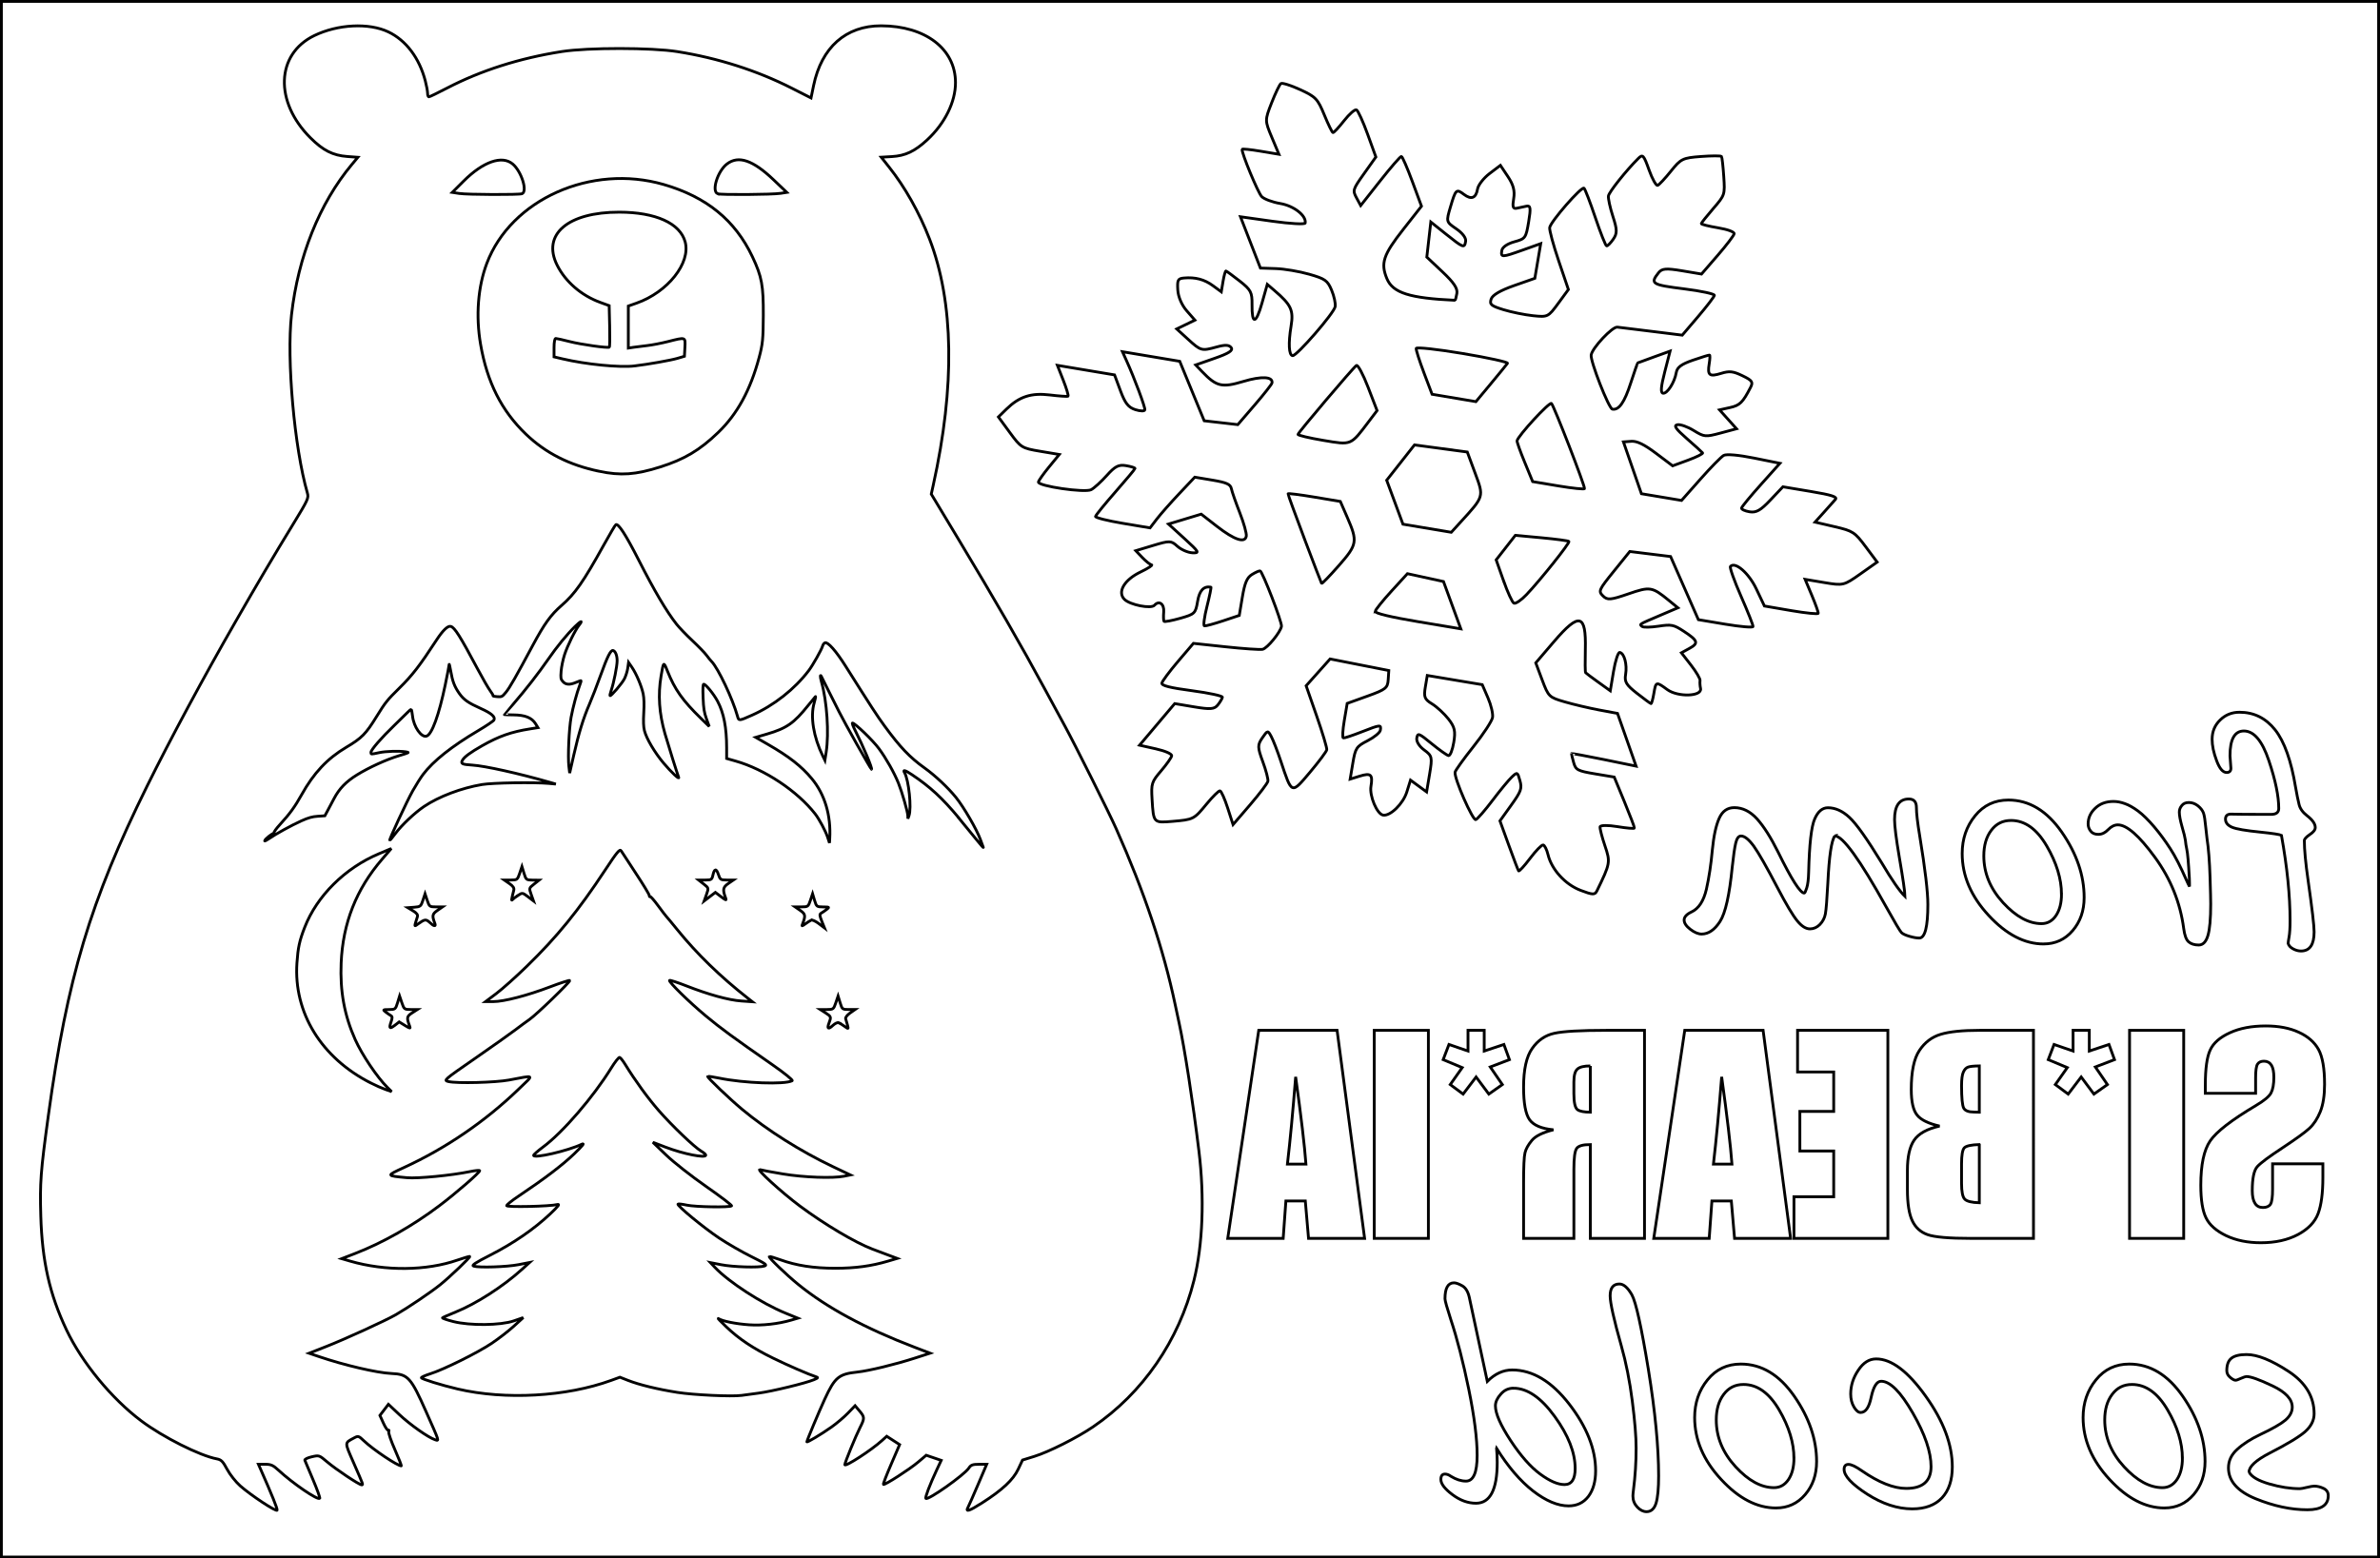 <?xml version="1.0" encoding="UTF-8" standalone="no"?>
<!-- Created with Inkscape (http://www.inkscape.org/) -->

<svg
   xmlns:dc="http://purl.org/dc/elements/1.1/"
   xmlns:cc="http://creativecommons.org/ns#"
   xmlns:rdf="http://www.w3.org/1999/02/22-rdf-syntax-ns#"
   xmlns:svg="http://www.w3.org/2000/svg"
   xmlns="http://www.w3.org/2000/svg"
   xmlns:sodipodi="http://sodipodi.sourceforge.net/DTD/sodipodi-0.dtd"
   xmlns:inkscape="http://www.inkscape.org/namespaces/inkscape"
   width="169.649mm"
   height="111.117mm"
   viewBox="0 0 169.649 111.117"
   version="1.1"
   id="svg902"
   inkscape:version="0.92.3 (2405546, 2018-03-11)"
   sodipodi:docname="bearAvsievich.svg">
  <defs
     id="defs896">
    <clipPath
       clipPathUnits="userSpaceOnUse"
       id="clipPath971">
      <rect
         style="opacity:0.724;fill:#ff0000;fill-opacity:1;fill-rule:nonzero;stroke:#ff0000;stroke-width:4.5;stroke-linejoin:round;stroke-miterlimit:4;stroke-dasharray:none;stroke-opacity:1"
         id="rect973"
         width="115.216"
         height="119.735"
         x="109.569"
         y="136.688" />
    </clipPath>
  </defs>
  <sodipodi:namedview
     id="base"
     pagecolor="#ffffff"
     bordercolor="#666666"
     borderopacity="1.0"
     inkscape:pageopacity="0.0"
     inkscape:pageshadow="2"
     inkscape:zoom="0.98994949"
     inkscape:cx="440.01989"
     inkscape:cy="203.3319"
     inkscape:document-units="mm"
     inkscape:current-layer="layer1"
     showgrid="false"
     fit-margin-top="0"
     fit-margin-left="0"
     fit-margin-right="0"
     fit-margin-bottom="0"
     inkscape:window-width="1920"
     inkscape:window-height="1137"
     inkscape:window-x="-8"
     inkscape:window-y="-8"
     inkscape:window-maximized="1" />
  <g
     inkscape:label="Layer 1"
     inkscape:groupmode="layer"
     id="layer1"
     transform="translate(-26.872,-77.165)">
    <g
       id="g2831">
      <g
         style="stroke-width:0.955"
         transform="matrix(1.048,0,0,1.048,-1.415,-3.758)"
         id="g1875">
        <path
           style="fill:none;stroke:#000000;stroke-width:0.191;stroke-miterlimit:4;stroke-dasharray:none;stroke-opacity:1"
           d="m 92.196,132.849 c -1.109,-1.334 -1.944,-2.104 -3.177,-2.928 -0.461,-0.308 -0.637,-0.357 -0.508,-0.142 0.291,0.486 0.492,2.427 0.305,2.937 l -0.073,0.198 -0.006,-0.205 c -0.008,-0.273 -0.386,-1.586 -0.635,-2.206 -0.283,-0.706 -0.837,-1.689 -1.332,-2.361 -0.402,-0.546 -1.632,-1.734 -1.795,-1.734 -0.042,0 0.042,0.23 0.186,0.512 0.529,1.034 1.178,2.577 1.11,2.638 -0.031,0.028 -1.886,-3.261 -2.204,-3.909 -0.107,-0.218 -0.399,-0.798 -0.648,-1.288 -0.249,-0.49 -0.484,-0.963 -0.523,-1.049 -0.125,-0.284 -0.144,-0.102 -0.031,0.297 0.375,1.315 0.521,3.494 0.321,4.778 l -0.087,0.558 -0.143,-0.293 c -0.636,-1.307 -0.859,-2.682 -0.586,-3.614 0.077,-0.264 0.116,-0.458 0.085,-0.429 -0.031,0.028 -0.249,0.293 -0.485,0.589 -0.978,1.223 -1.471,1.566 -2.815,1.96 l -0.762,0.223 0.836,0.481 c 1.436,0.827 2.271,1.48 2.979,2.33 0.881,1.058 1.312,2.501 1.22,4.078 l -0.017,0.297 -0.129,-0.396 c -0.134,-0.412 -0.572,-1.23 -0.845,-1.581 -1.213,-1.555 -3.434,-3.033 -5.401,-3.593 l -0.62,-0.177 -8.45e-4,-0.727 c -0.002,-1.389 -0.193,-2.369 -0.617,-3.17 -0.257,-0.484 -0.803,-1.156 -0.941,-1.156 -0.056,0 -0.069,0.277 -0.044,0.908 0.029,0.736 0.072,1.008 0.227,1.437 l 0.191,0.528 -0.569,-0.555 c -1.244,-1.214 -1.773,-1.962 -2.269,-3.205 -0.267,-0.67 -0.27,-0.668 -0.437,0.326 -0.217,1.292 -0.133,2.539 0.266,3.93 0.205,0.713 0.834,2.722 0.929,2.962 0.08,0.202 -0.505,-0.348 -1.026,-0.967 -0.606,-0.72 -1.169,-1.674 -1.302,-2.208 -0.066,-0.266 -0.08,-0.629 -0.045,-1.222 0.033,-0.559 0.02,-0.989 -0.038,-1.273 -0.109,-0.531 -0.467,-1.377 -0.769,-1.816 l -0.227,-0.33 -0.054,0.387 c -0.03,0.213 -0.132,0.54 -0.228,0.727 -0.166,0.324 -0.917,1.204 -0.98,1.148 -0.016,-0.015 0.02,-0.173 0.08,-0.351 0.181,-0.532 0.406,-1.66 0.405,-2.029 -0.001,-0.354 -0.116,-0.643 -0.273,-0.69 -0.162,-0.048 -0.386,0.394 -0.844,1.667 -0.248,0.69 -0.595,1.586 -0.77,1.99 -0.414,0.956 -0.72,1.949 -1.063,3.459 l -0.278,1.222 -0.055,-0.462 c -0.077,-0.639 0.011,-2.577 0.151,-3.335 0.126,-0.68 0.404,-1.711 0.586,-2.174 0.063,-0.16 0.104,-0.301 0.09,-0.313 -0.014,-0.012 -0.162,0.037 -0.329,0.109 -0.432,0.187 -0.708,0.172 -0.905,-0.05 -0.145,-0.164 -0.157,-0.234 -0.12,-0.71 0.023,-0.291 0.128,-0.796 0.234,-1.123 0.2,-0.616 0.721,-1.67 0.999,-2.02 0.272,-0.342 0.108,-0.282 -0.287,0.105 -0.549,0.538 -1.231,1.372 -1.819,2.222 -0.647,0.936 -1.57,2.122 -2.371,3.045 -0.339,0.391 -0.616,0.718 -0.616,0.727 4.8e-5,0.008 0.279,0.018 0.621,0.021 0.784,0.006 1.246,0.191 1.498,0.599 l 0.165,0.267 -0.534,0.085 c -1.279,0.202 -2.115,0.496 -3.263,1.147 -0.777,0.441 -1.203,0.752 -1.33,0.973 -0.145,0.25 -0.047,0.301 0.666,0.344 0.843,0.051 3.2,0.575 5.236,1.163 l 0.442,0.128 -0.479,-0.044 c -0.993,-0.091 -3.834,-0.044 -4.542,0.075 -1.402,0.236 -2.945,0.82 -3.943,1.494 -0.64,0.432 -1.528,1.272 -1.958,1.851 -0.191,0.257 -0.358,0.457 -0.373,0.444 -0.049,-0.044 1.161,-2.648 1.562,-3.362 0.222,-0.395 0.539,-0.897 0.705,-1.116 0.699,-0.922 1.942,-1.909 3.755,-2.981 0.548,-0.324 1.026,-0.647 1.063,-0.718 0.112,-0.213 -0.169,-0.46 -0.893,-0.784 -0.85,-0.381 -1.158,-0.595 -1.456,-1.015 -0.329,-0.464 -0.47,-0.83 -0.589,-1.528 -0.056,-0.327 -0.105,-0.528 -0.109,-0.448 -0.004,0.081 -0.124,0.705 -0.266,1.387 -0.428,2.049 -0.903,3.357 -1.266,3.481 -0.353,0.121 -0.881,-0.632 -0.958,-1.368 -0.025,-0.244 -0.069,-0.444 -0.096,-0.444 -0.027,0 -0.128,0.082 -0.224,0.182 -0.096,0.1 -0.503,0.499 -0.906,0.887 -0.89,0.858 -1.602,1.678 -1.602,1.846 0,0.146 -0.012,0.146 0.553,0.024 0.459,-0.099 1.346,-0.126 1.824,-0.056 0.265,0.039 0.249,0.049 -0.479,0.267 -0.84,0.252 -2.025,0.792 -2.841,1.295 -0.748,0.461 -1.21,0.938 -1.569,1.62 -0.166,0.316 -0.374,0.708 -0.462,0.871 l -0.16,0.297 -0.486,0.033 c -0.375,0.025 -0.627,0.096 -1.106,0.31 -0.662,0.295 -1.769,0.905 -2.225,1.224 -0.152,0.107 -0.277,0.168 -0.277,0.136 0,-0.104 0.561,-0.552 0.625,-0.499 0.034,0.028 0.039,0.014 0.01,-0.03 -0.031,-0.049 0.136,-0.287 0.418,-0.594 0.654,-0.713 1.003,-1.194 1.452,-1.999 0.832,-1.494 1.751,-2.473 3.037,-3.237 1.071,-0.636 1.335,-0.904 2.081,-2.113 0.585,-0.948 0.712,-1.106 1.538,-1.919 0.882,-0.869 1.383,-1.516 2.526,-3.268 0.432,-0.661 0.771,-0.986 0.971,-0.929 0.266,0.076 0.644,0.677 1.825,2.896 0.343,0.644 0.726,1.308 0.851,1.474 0.126,0.167 0.215,0.323 0.198,0.348 -0.017,0.025 0.114,0.053 0.291,0.064 0.308,0.018 0.334,0.005 0.583,-0.297 0.263,-0.319 0.691,-1.066 1.828,-3.192 0.781,-1.459 1.227,-2.08 1.952,-2.711 0.927,-0.807 1.485,-1.605 2.868,-4.099 0.416,-0.75 0.789,-1.382 0.828,-1.404 0.175,-0.097 0.677,0.68 1.556,2.404 1.076,2.112 1.885,3.484 2.571,4.359 0.185,0.236 0.67,0.742 1.079,1.125 0.409,0.383 0.841,0.828 0.96,0.991 0.12,0.162 0.279,0.358 0.355,0.436 0.444,0.455 1.434,2.549 1.754,3.71 0.092,0.335 0.092,0.335 0.982,-0.06 1.494,-0.662 2.91,-1.776 3.87,-3.044 0.28,-0.37 0.868,-1.414 0.939,-1.667 0.028,-0.099 0.102,-0.198 0.165,-0.219 0.196,-0.067 0.751,0.561 1.39,1.574 1.799,2.852 2.153,3.396 2.661,4.09 1.061,1.449 1.714,2.134 2.72,2.853 0.728,0.521 1.599,1.339 2.143,2.015 0.524,0.651 1.397,2.153 1.649,2.838 0.091,0.248 0.183,0.495 0.203,0.55 0.021,0.054 -0.177,-0.168 -0.438,-0.495 -0.261,-0.327 -0.821,-1.011 -1.244,-1.519 z"
           id="path2478"
           inkscape:connector-curvature="0" />
        <path
           style="fill:none;stroke:#000000;stroke-width:0.191;stroke-miterlimit:4;stroke-dasharray:none;stroke-opacity:1"
           d="m 93.794,179.462 c 1.369,-0.872 2.114,-1.568 2.454,-2.291 l 0.292,-0.62 0.809,-0.251 c 0.989,-0.307 2.897,-1.267 3.985,-2.006 3.383,-2.297 5.845,-5.871 6.868,-9.972 0.599,-2.402 0.723,-5.638 0.336,-8.797 -0.409,-3.344 -0.972,-6.981 -1.348,-8.714 -0.09,-0.414 -0.209,-0.97 -0.265,-1.235 -0.804,-3.81 -2.096,-7.666 -4.014,-11.978 -0.478,-1.076 -2.796,-5.713 -3.489,-6.983 -0.323,-0.591 -0.926,-1.703 -1.34,-2.471 -1.618,-2.998 -3.388,-6.07 -5.972,-10.362 l -1.776,-2.95 0.132,-0.596 c 1.493,-6.729 1.407,-12.467 -0.253,-16.765 -0.694,-1.797 -1.667,-3.525 -2.76,-4.901 l -0.523,-0.659 0.725,-0.042 c 0.915,-0.053 1.56,-0.358 2.398,-1.134 1.202,-1.112 1.928,-2.58 1.928,-3.897 0,-2.295 -2.047,-3.86 -5.06,-3.866 -2.395,-0.005 -4.052,1.463 -4.592,4.069 l -0.174,0.839 -1.326,-0.673 c -2.348,-1.191 -5.009,-2.041 -7.769,-2.479 -1.746,-0.278 -6.088,-0.28 -7.848,-0.005 -2.887,0.452 -5.517,1.29 -7.839,2.499 -0.616,0.321 -1.16,0.583 -1.209,0.583 -0.049,0 -0.089,-0.111 -0.089,-0.246 0,-0.135 -0.07,-0.516 -0.157,-0.846 C 55.512,81.159 54.607,79.959 53.407,79.387 c -1.325,-0.632 -3.443,-0.525 -5.047,0.255 -2.599,1.264 -2.716,4.495 -0.252,6.954 0.858,0.857 1.529,1.196 2.504,1.268 l 0.72,0.053 -0.414,0.496 c -2.198,2.637 -3.647,6.25 -4.099,10.218 -0.343,3.015 0.195,9.07 1.079,12.125 0.099,0.343 0.048,0.455 -0.953,2.095 -1.377,2.255 -2.397,3.983 -3.911,6.621 -2.203,3.838 -4.458,8.031 -6.038,11.226 -3.861,7.811 -5.432,13.05 -6.714,22.398 -0.528,3.848 -0.582,4.574 -0.516,6.854 0.09,3.071 0.597,5.318 1.75,7.749 1.055,2.225 3.068,4.674 5.085,6.187 1.482,1.111 3.983,2.369 5.143,2.586 0.297,0.056 0.408,0.169 0.696,0.708 0.189,0.354 0.586,0.858 0.887,1.124 0.729,0.645 2.468,1.792 2.513,1.657 0.03,-0.09 -0.362,-1.064 -1.118,-2.774 l -0.154,-0.349 h 0.464 c 0.385,0 0.537,0.067 0.888,0.392 0.993,0.917 2.677,2.066 2.819,1.924 0.031,-0.031 -0.174,-0.601 -0.457,-1.267 -0.283,-0.665 -0.534,-1.262 -0.558,-1.325 -0.025,-0.064 0.184,-0.167 0.465,-0.232 0.508,-0.116 0.511,-0.115 1.052,0.344 0.602,0.511 2.178,1.561 2.342,1.561 0.122,0 0.155,0.09 -0.56,-1.546 -0.6,-1.372 -0.602,-1.292 0.037,-1.637 0.3,-0.162 0.319,-0.156 0.699,0.204 0.62,0.588 2.264,1.689 2.522,1.689 0.033,0 -0.158,-0.49 -0.424,-1.089 -0.266,-0.599 -0.457,-1.158 -0.425,-1.241 0.032,-0.083 0.018,-0.127 -0.031,-0.097 -0.049,0.03 -0.197,-0.184 -0.329,-0.475 l -0.24,-0.53 0.289,-0.379 0.289,-0.379 0.733,0.691 c 0.738,0.696 1.991,1.579 2.439,1.72 0.29,0.091 0.322,0.191 -0.604,-1.897 -1.041,-2.348 -1.234,-2.56 -2.362,-2.609 -0.978,-0.042 -3.215,-0.564 -4.932,-1.15 l -0.669,-0.228 1.152,-0.452 c 1.305,-0.512 4.026,-1.757 4.754,-2.174 0.805,-0.462 2.377,-1.524 3.008,-2.032 0.664,-0.535 2.065,-1.874 2.013,-1.925 -0.018,-0.018 -0.393,0.092 -0.834,0.245 -2.112,0.735 -4.917,0.763 -7.295,0.073 l -0.581,-0.169 0.906,-0.35 c 1.884,-0.728 3.929,-1.887 5.739,-3.255 1.146,-0.866 2.741,-2.25 2.741,-2.379 0,-0.043 -0.302,-0.015 -0.672,0.062 -1.23,0.256 -3.555,0.481 -4.273,0.414 -1.436,-0.135 -1.434,-0.127 -0.2,-0.695 2.851,-1.312 5.518,-3.134 7.78,-5.316 1.09,-1.051 1.171,-0.972 -0.646,-0.634 -0.928,0.173 -3.542,0.239 -4.112,0.104 -0.345,-0.082 -0.324,-0.101 1.774,-1.553 1.168,-0.809 2.408,-1.687 2.756,-1.952 0.348,-0.265 0.783,-0.585 0.968,-0.712 0.475,-0.325 2.818,-2.589 2.75,-2.658 -0.031,-0.031 -0.635,0.164 -1.343,0.434 -1.534,0.585 -3.129,1 -3.856,1.001 l -0.527,0.001 0.742,-0.558 c 0.408,-0.307 1.34,-1.141 2.071,-1.853 2.063,-2.01 3.496,-3.772 5.322,-6.542 0.809,-1.228 0.999,-1.455 1.088,-1.306 0.06,0.1 0.512,0.793 1.006,1.54 0.494,0.748 0.901,1.42 0.905,1.494 0.004,0.074 0.03,0.111 0.059,0.082 0.029,-0.029 0.273,0.249 0.544,0.618 0.271,0.368 0.519,0.694 0.552,0.723 0.033,0.029 0.372,0.438 0.753,0.908 1.344,1.657 2.924,3.193 4.79,4.656 l 0.315,0.247 -0.753,-0.052 c -0.866,-0.06 -2.222,-0.434 -3.757,-1.036 -0.588,-0.231 -1.094,-0.395 -1.123,-0.366 -0.085,0.085 1.348,1.489 2.469,2.419 1.037,0.86 1.845,1.453 4.531,3.322 0.832,0.579 1.411,1.049 1.34,1.087 -0.507,0.268 -3.283,0.168 -4.957,-0.178 -0.41,-0.085 -0.763,-0.136 -0.785,-0.114 -0.054,0.054 1.477,1.518 2.336,2.234 1.709,1.425 3.971,2.853 6.182,3.905 l 1.183,0.562 -0.43,0.086 c -0.764,0.154 -2.75,0.08 -4.149,-0.153 -0.745,-0.124 -1.446,-0.255 -1.559,-0.291 -0.351,-0.111 1.455,1.541 2.698,2.468 1.669,1.244 3.774,2.495 4.945,2.937 0.177,0.067 0.628,0.236 1.001,0.377 l 0.679,0.255 -0.625,0.185 c -1.144,0.338 -2.224,0.484 -3.582,0.484 -1.475,-2.2e-4 -2.654,-0.182 -3.744,-0.578 -0.39,-0.142 -0.727,-0.24 -0.749,-0.218 -0.062,0.062 1.156,1.234 1.974,1.899 1.944,1.581 4.533,2.979 7.918,4.275 l 1.046,0.4 -1.046,0.338 c -1.315,0.425 -3.123,0.863 -3.895,0.945 -1.272,0.134 -1.537,0.354 -2.225,1.845 -0.388,0.841 -1.215,2.815 -1.215,2.9 0,0.074 0.967,-0.504 1.666,-0.996 0.355,-0.25 0.863,-0.68 1.129,-0.956 l 0.484,-0.502 0.296,0.35 c 0.361,0.427 0.363,0.501 0.037,1.144 -0.294,0.58 -1.031,2.379 -1.031,2.516 0,0.187 1.81,-0.986 2.526,-1.638 l 0.323,-0.293 0.439,0.284 0.439,0.284 -0.574,1.332 c -0.316,0.732 -0.554,1.351 -0.53,1.375 0.073,0.073 1.772,-1.019 2.362,-1.517 l 0.551,-0.466 0.51,0.174 0.51,0.174 -0.302,0.644 c -0.473,1.011 -0.806,1.882 -0.743,1.945 0.147,0.147 2.619,-1.598 2.925,-2.066 0.139,-0.212 0.258,-0.256 0.691,-0.256 h 0.523 l -0.585,1.37 c -0.322,0.753 -0.629,1.452 -0.684,1.553 -0.191,0.351 0.063,0.272 0.956,-0.298 z"
           id="path2414"
           inkscape:connector-curvature="0" />
        <path
           style="fill:none;stroke:#000000;stroke-width:0.191;stroke-miterlimit:4;stroke-dasharray:none;stroke-opacity:1"
           d="m 52.219,150.902 c -3.366,-1.704 -5.263,-4.786 -5.031,-8.172 0.072,-1.047 0.171,-1.505 0.526,-2.417 0.833,-2.142 2.743,-4.039 5.042,-5.008 l 0.85,-0.358 -0.627,0.728 c -1.759,2.042 -2.667,4.344 -2.784,7.056 -0.083,1.917 0.22,3.57 0.954,5.21 0.462,1.032 1.486,2.556 2.183,3.25 l 0.297,0.296 -0.426,-0.15 c -0.234,-0.083 -0.678,-0.278 -0.986,-0.434 z"
           id="path2412"
           inkscape:connector-curvature="0" />
        <path
           style="fill:none;stroke:#000000;stroke-width:0.191;stroke-miterlimit:4;stroke-dasharray:none;stroke-opacity:1"
           d="m 84.047,146.797 c -0.077,-0.036 -0.258,0.045 -0.403,0.181 -0.316,0.297 -0.417,0.237 -0.267,-0.158 0.158,-0.416 0.148,-0.446 -0.239,-0.694 l -0.349,-0.224 0.448,-0.002 c 0.43,-0.002 0.454,-0.02 0.603,-0.458 l 0.155,-0.457 0.14,0.457 c 0.134,0.44 0.156,0.457 0.578,0.457 h 0.438 l -0.347,0.242 c -0.194,0.135 -0.323,0.305 -0.294,0.386 0.029,0.079 0.085,0.272 0.124,0.428 0.071,0.282 0.07,0.283 -0.189,0.096 -0.143,-0.103 -0.323,-0.217 -0.4,-0.253 z"
           id="path2410"
           inkscape:connector-curvature="0" />
        <path
           style="fill:none;stroke:#000000;stroke-width:0.191;stroke-miterlimit:4;stroke-dasharray:none;stroke-opacity:1"
           d="m 53.854,146.966 c -0.355,0.279 -0.42,0.224 -0.264,-0.224 0.095,-0.272 0.092,-0.367 -0.014,-0.428 -0.075,-0.043 -0.233,-0.153 -0.351,-0.244 -0.204,-0.157 -0.193,-0.165 0.225,-0.168 0.423,-0.003 0.445,-0.021 0.58,-0.46 l 0.14,-0.457 0.155,0.457 c 0.149,0.439 0.173,0.457 0.603,0.458 l 0.448,0.002 -0.357,0.229 c -0.363,0.232 -0.381,0.334 -0.161,0.907 0.064,0.167 0.023,0.16 -0.321,-0.052 l -0.395,-0.244 -0.286,0.225 z"
           id="path2408"
           inkscape:connector-curvature="0" />
        <path
           style="fill:none;stroke:#000000;stroke-width:0.191;stroke-miterlimit:4;stroke-dasharray:none;stroke-opacity:1"
           d="m 82.166,139.818 c -0.071,0.034 -0.248,0.147 -0.393,0.251 -0.253,0.182 -0.261,0.182 -0.188,-0.008 0.209,-0.547 0.189,-0.659 -0.164,-0.903 l -0.35,-0.242 h 0.446 c 0.428,0 0.453,-0.018 0.595,-0.445 l 0.149,-0.445 0.134,0.445 c 0.129,0.43 0.15,0.445 0.586,0.449 0.429,0.003 0.441,0.012 0.238,0.168 -0.118,0.091 -0.283,0.204 -0.366,0.252 -0.128,0.074 -0.123,0.157 0.033,0.547 l 0.184,0.46 -0.388,-0.295 C 82.469,139.89 82.237,139.785 82.166,139.819 Z"
           id="path2406"
           inkscape:connector-curvature="0" />
        <path
           style="fill:none;stroke:#000000;stroke-width:0.191;stroke-miterlimit:4;stroke-dasharray:none;stroke-opacity:1"
           d="m 56.221,139.977 c -0.252,-0.237 -0.344,-0.226 -0.784,0.092 -0.287,0.207 -0.283,0.241 -0.056,-0.481 0.042,-0.133 -0.045,-0.252 -0.296,-0.403 l -0.355,-0.214 0.441,-0.032 c 0.412,-0.03 0.451,-0.062 0.586,-0.471 l 0.145,-0.439 0.148,0.444 c 0.142,0.426 0.167,0.444 0.595,0.444 h 0.446 l -0.35,0.242 c -0.349,0.241 -0.372,0.36 -0.174,0.876 0.092,0.238 -0.06,0.213 -0.348,-0.057 z"
           id="path2404"
           inkscape:connector-curvature="0" />
        <path
           style="fill:none;stroke:#000000;stroke-width:0.191;stroke-miterlimit:4;stroke-dasharray:none;stroke-opacity:1"
           d="m 75.269,138.221 -0.381,0.29 0.155,-0.439 c 0.155,-0.439 0.155,-0.439 -0.188,-0.71 l -0.344,-0.271 0.448,-0.001 c 0.41,-8.5e-4 0.454,-0.029 0.519,-0.322 0.102,-0.466 0.234,-0.486 0.376,-0.056 0.116,0.351 0.156,0.377 0.572,0.377 h 0.447 l -0.352,0.242 c -0.359,0.247 -0.39,0.421 -0.171,0.987 0.067,0.174 0.016,0.159 -0.31,-0.09 l -0.391,-0.298 z"
           id="path2402"
           inkscape:connector-curvature="0" />
        <path
           style="fill:none;stroke:#000000;stroke-width:0.191;stroke-miterlimit:4;stroke-dasharray:none;stroke-opacity:1"
           d="m 62.231,138.131 c -0.164,0.104 -0.338,0.239 -0.388,0.299 -0.082,0.101 -0.064,-0.025 0.092,-0.642 0.04,-0.155 -0.042,-0.282 -0.295,-0.457 l -0.35,-0.242 h 0.446 c 0.429,0 0.452,-0.018 0.602,-0.457 l 0.155,-0.457 0.14,0.457 c 0.134,0.439 0.157,0.457 0.58,0.462 l 0.44,0.005 -0.342,0.271 c -0.341,0.27 -0.341,0.273 -0.189,0.706 l 0.153,0.434 -0.374,-0.285 c -0.366,-0.279 -0.38,-0.281 -0.672,-0.096 z"
           id="path2400"
           inkscape:connector-curvature="0" />
        <path
           style="fill:none;stroke:#000000;stroke-width:0.191;stroke-miterlimit:4;stroke-dasharray:none;stroke-opacity:1"
           d="m 67.738,109.278 c -2.02,-0.418 -3.633,-1.236 -4.976,-2.524 -1.661,-1.594 -2.641,-3.539 -3.085,-6.122 -0.33,-1.923 -0.178,-3.894 0.423,-5.49 1.643,-4.361 7.107,-6.8 12.037,-5.372 2.91,0.843 4.857,2.43 6.034,4.92 0.638,1.35 0.748,1.947 0.738,3.995 -0.008,1.603 -0.043,1.952 -0.285,2.855 -0.595,2.221 -1.484,3.848 -2.787,5.102 -1.253,1.205 -2.299,1.827 -3.949,2.347 -1.678,0.529 -2.664,0.598 -4.151,0.29 z"
           id="path2372"
           inkscape:connector-curvature="0" />
        <path
           style="fill:none;stroke:#000000;stroke-width:0.191;stroke-miterlimit:4;stroke-dasharray:none;stroke-opacity:1"
           d="m 70.157,102.112 c 0.889,-0.104 2.456,-0.381 2.903,-0.513 l 0.484,-0.143 0.032,-0.606 c 0.038,-0.713 0.064,-0.703 -1.143,-0.397 -0.453,0.115 -1.09,0.238 -1.415,0.274 -0.325,0.036 -0.749,0.089 -0.941,0.118 l -0.349,0.053 v -1.43 -1.43 l 0.564,-0.199 c 2.115,-0.746 3.688,-2.729 3.302,-4.162 -0.342,-1.27 -2.003,-2.021 -4.478,-2.026 -3.496,-0.006 -5.281,1.515 -4.23,3.607 0.566,1.128 1.651,2.066 2.927,2.531 l 0.612,0.223 0.033,1.395 c 0.018,0.767 0.008,1.41 -0.023,1.429 -0.119,0.073 -1.91,-0.179 -2.697,-0.38 -0.457,-0.117 -0.883,-0.212 -0.947,-0.212 -0.07,0 -0.116,0.248 -0.116,0.626 v 0.626 l 0.564,0.133 c 1.613,0.38 3.891,0.604 4.918,0.484 z"
           id="path2370"
           inkscape:connector-curvature="0" />
        <path
           style="fill:none;stroke:#000000;stroke-width:0.191;stroke-miterlimit:4;stroke-dasharray:none;stroke-opacity:1"
           d="m 75.81,90.402 c -0.44,-0.169 -0.014,-1.541 0.631,-2.033 0.779,-0.593 1.762,-0.258 3.163,1.077 l 0.901,0.859 -0.417,0.065 c -0.56,0.088 -4.064,0.113 -4.278,0.031 z"
           id="path2368"
           inkscape:connector-curvature="0" />
        <path
           style="fill:none;stroke:#000000;stroke-width:0.191;stroke-miterlimit:4;stroke-dasharray:none;stroke-opacity:1"
           d="m 58.23,90.379 -0.477,-0.073 0.773,-0.77 c 1.327,-1.323 2.613,-1.77 3.337,-1.161 0.598,0.503 1.025,1.864 0.635,2.021 -0.2,0.081 -3.716,0.067 -4.267,-0.017 z"
           id="path2366"
           inkscape:connector-curvature="0" />
        <path
           style="fill:none;stroke:#000000;stroke-width:0.191;stroke-miterlimit:4;stroke-dasharray:none;stroke-opacity:1"
           d="m 77.414,172.155 c 0.177,-0.025 0.71,-0.097 1.183,-0.159 0.905,-0.119 3.2,-0.676 3.758,-0.912 0.293,-0.124 0.305,-0.146 0.113,-0.208 -0.479,-0.154 -1.89,-0.767 -2.891,-1.257 -1.373,-0.671 -2.327,-1.31 -3.189,-2.134 -0.381,-0.364 -0.62,-0.615 -0.531,-0.558 0.273,0.176 1.182,0.36 2.09,0.423 0.873,0.061 1.974,-0.061 2.841,-0.314 l 0.469,-0.137 -0.846,-0.346 c -1.616,-0.661 -3.852,-2.112 -4.801,-3.117 l -0.3,-0.318 0.731,0.143 c 0.807,0.159 2.561,0.212 2.946,0.089 0.21,-0.067 0.076,-0.163 -0.9,-0.645 -0.631,-0.312 -1.62,-0.883 -2.199,-1.27 -1.053,-0.704 -2.872,-2.206 -2.781,-2.297 0.027,-0.027 0.296,0.004 0.599,0.07 0.586,0.126 2.93,0.164 3.045,0.05 0.037,-0.037 -0.739,-0.63 -1.725,-1.316 -0.986,-0.686 -2.206,-1.644 -2.711,-2.129 l -0.918,-0.881 0.853,0.327 c 1.226,0.47 2.748,0.772 2.748,0.545 0,-0.046 -0.142,-0.168 -0.316,-0.271 -0.462,-0.273 -1.966,-1.711 -2.881,-2.755 -0.731,-0.834 -1.609,-2.042 -2.288,-3.147 -0.149,-0.243 -0.318,-0.456 -0.376,-0.475 -0.058,-0.019 -0.316,0.308 -0.574,0.726 -1.216,1.969 -3.285,4.37 -4.622,5.362 -0.358,0.266 -0.653,0.525 -0.656,0.576 -0.011,0.235 2.332,-0.305 3.275,-0.755 0.225,-0.107 0.07,0.09 -0.513,0.651 -0.788,0.759 -2.039,1.71 -3.814,2.898 -0.429,0.287 -0.779,0.57 -0.779,0.63 0,0.116 2.957,0.05 3.44,-0.077 0.201,-0.053 0.08,0.107 -0.483,0.639 -1.092,1.03 -2.498,1.998 -4.052,2.79 -1.04,0.53 -1.313,0.711 -1.151,0.762 0.367,0.117 2.265,0.054 3.052,-0.101 l 0.753,-0.148 -0.516,0.467 c -1.285,1.163 -3.11,2.337 -4.515,2.905 -0.461,0.186 -0.863,0.363 -0.892,0.392 -0.029,0.029 0.299,0.144 0.731,0.254 1.128,0.289 3.225,0.266 4.117,-0.044 l 0.645,-0.224 -0.645,0.588 c -0.355,0.323 -1.032,0.847 -1.505,1.164 -0.958,0.642 -3.236,1.772 -4.172,2.069 -0.335,0.106 -0.609,0.228 -0.61,0.27 -0.002,0.084 1.364,0.508 2.471,0.767 3.24,0.757 7.387,0.525 10.436,-0.584 l 0.599,-0.218 0.551,0.217 c 0.759,0.299 2.014,0.604 3.357,0.816 1.101,0.174 3.708,0.296 4.354,0.205 z"
           id="path1963"
           inkscape:connector-curvature="0" />
        <path
           style="font-style:normal;font-variant:normal;font-weight:normal;font-stretch:normal;font-size:medium;line-height:1;font-family:Impact;-inkscape-font-specification:Impact;letter-spacing:0px;word-spacing:0px;fill:none;fill-opacity:1;stroke:#000000;stroke-width:0.191;stroke-miterlimit:4;stroke-dasharray:none;stroke-opacity:1"
           d="m 182.623,141.403 q 0.061,0.219 0.332,0.367 0.271,0.149 0.542,0.149 0.892,0 0.892,-1.303 0,-0.621 -0.411,-3.514 -0.254,-1.775 -0.254,-2.693 0,-0.157 0.367,-0.411 0.376,-0.245 0.376,-0.481 0,-0.376 -0.569,-0.813 -0.437,-0.341 -0.534,-0.761 -0.105,-0.42 -0.236,-1.163 -0.446,-2.71 -1.391,-3.908 -0.954,-1.198 -2.423,-1.198 -0.779,0 -1.321,0.533 -0.542,0.525 -0.542,1.311 0,0.638 0.306,1.451 0.297,0.804 0.682,0.804 0.289,0 0.289,-0.288 l -0.061,-0.848 q 0,-1.687 0.945,-1.687 1.024,0 1.697,2.011 0.674,2.002 0.674,3.261 0,0.402 -0.525,0.402 -2.283,0 -2.686,-0.018 -0.411,-0.018 -0.411,0.341 0,0.358 0.446,0.551 0.437,0.184 1.925,0.332 1.269,0.131 1.435,0.219 0.586,3.252 0.586,5.796 0,0.761 -0.07,1.128 -0.061,0.341 -0.061,0.428 z"
           id="path975"
           inkscape:connector-curvature="0" />
        <path
           style="font-style:normal;font-variant:normal;font-weight:normal;font-stretch:normal;font-size:medium;line-height:1;font-family:'Segoe Print';-inkscape-font-specification:'Segoe Print';letter-spacing:0px;word-spacing:0px;fill:none;fill-opacity:1;stroke:#000000;stroke-width:0.191;stroke-miterlimit:4;stroke-dasharray:none;stroke-opacity:1"
           d="m 175.913,137.53 q -0.087,-0.157 -0.21,-0.437 -0.595,-1.364 -1.094,-2.133 -0.499,-0.778 -1.094,-1.486 -0.604,-0.708 -1.094,-1.075 -0.499,-0.367 -0.901,-0.507 -0.402,-0.149 -0.779,-0.149 -0.761,0 -1.242,0.463 -0.481,0.455 -0.481,1.067 0,0.271 0.175,0.49 0.166,0.219 0.516,0.219 0.367,0 0.674,-0.323 0.315,-0.323 0.656,-0.323 0.91,0 2.52,2.203 1.61,2.203 1.96,4.852 0.087,0.682 0.332,0.9 0.245,0.219 0.691,0.219 0.429,0 0.621,-0.638 0.192,-0.638 0.192,-2.151 0,-0.411 -0.044,-1.81 -0.052,-1.652 -0.21,-2.666 -0.026,-0.166 -0.087,-0.778 -0.061,-0.673 -0.149,-0.935 -0.096,-0.262 -0.376,-0.49 -0.289,-0.227 -0.621,-0.227 -0.324,0 -0.481,0.21 -0.166,0.201 -0.166,0.437 0,0.341 0.175,0.962 0.201,0.691 0.236,0.953 0.026,0.297 0.096,0.621 0.087,0.376 0.175,1.976 l 0.009,0.323 z"
           id="path977"
           inkscape:connector-curvature="0" />
        <path
           style="font-style:normal;font-variant:normal;font-weight:normal;font-stretch:normal;font-size:medium;line-height:1;font-family:'Segoe Print';-inkscape-font-specification:'Segoe Print';letter-spacing:0px;word-spacing:0px;fill:none;fill-opacity:1;stroke:#000000;stroke-width:0.191;stroke-miterlimit:4;stroke-dasharray:none;stroke-opacity:1"
           d="m 165.991,141.438 q 1.199,0 1.977,-0.909 0.779,-0.909 0.779,-2.247 0,-2.256 -1.514,-4.441 -1.522,-2.194 -3.64,-2.194 -1.4,0 -2.266,1.075 -0.875,1.075 -0.875,2.562 0,2.273 1.802,4.214 1.794,1.941 3.736,1.941 z"
           id="path1204"
           inkscape:connector-curvature="0" />
        <path
           style="font-style:normal;font-variant:normal;font-weight:normal;font-stretch:normal;font-size:medium;line-height:1;font-family:'Segoe Print';-inkscape-font-specification:'Segoe Print';letter-spacing:0px;word-spacing:0px;fill:none;fill-opacity:1;stroke:#000000;stroke-width:0.191;stroke-miterlimit:4;stroke-dasharray:none;stroke-opacity:1"
           d="m 167.207,138.054 q 0,0.883 -0.367,1.442 -0.376,0.56 -0.989,0.56 -1.304,0 -2.616,-1.425 -1.312,-1.434 -1.312,-3.182 0,-1.075 0.507,-1.74 0.499,-0.673 1.347,-0.673 1.409,0 2.423,1.731 1.006,1.722 1.006,3.287 z"
           id="path979"
           inkscape:connector-curvature="0" />
        <path
           style="font-style:normal;font-variant:normal;font-weight:normal;font-stretch:normal;font-size:medium;line-height:1;font-family:'Segoe Print';-inkscape-font-specification:'Segoe Print';letter-spacing:0px;word-spacing:0px;fill:none;fill-opacity:1;stroke:#000000;stroke-width:0.191;stroke-miterlimit:4;stroke-dasharray:none;stroke-opacity:1"
           d="m 151.792,134.085 q 0.814,0.018 3.482,4.817 0.901,1.617 1.05,1.766 0.149,0.14 0.551,0.254 0.394,0.114 0.656,0.114 0.586,0 0.586,-2.282 0,-1.285 -0.551,-4.651 -0.227,-1.364 -0.227,-1.95 0,-0.577 -0.516,-0.577 -0.971,0 -0.971,1.399 0,0.656 0.324,2.57 0.376,2.186 0.385,2.658 -0.542,-0.525 -1.592,-2.299 -1.487,-2.43 -2.187,-3.077 -0.709,-0.656 -1.461,-0.656 -0.569,0 -0.901,0.761 -0.341,0.761 -0.411,3.628 -0.018,0.717 -0.131,1.067 -0.114,0.35 -0.166,0.35 -0.411,0 -1.785,-2.798 -0.735,-1.477 -1.426,-2.247 -0.7,-0.769 -1.549,-0.769 -0.709,0 -1.032,0.734 -0.324,0.726 -0.464,2.159 -0.131,1.451 -0.402,2.658 -0.28,1.206 -1.015,1.547 -0.499,0.236 -0.499,0.551 0,0.306 0.42,0.629 0.42,0.323 0.77,0.323 0.7,0 1.251,-0.857 0.551,-0.857 0.831,-3.707 0.122,-1.145 0.236,-1.626 0.114,-0.481 0.359,-0.481 0.367,0 0.875,0.699 0.499,0.699 1.619,2.841 0.875,1.67 1.33,2.229 0.446,0.551 0.866,0.551 0.376,0 0.674,-0.297 0.297,-0.306 0.376,-0.726 0.079,-0.428 0.166,-2.089 0.131,-2.763 0.481,-3.217 z"
           id="path981"
           inkscape:connector-curvature="0" />
        <path
           style="font-style:normal;font-variant:normal;font-weight:normal;font-stretch:normal;font-size:medium;line-height:1;font-family:Impact;-inkscape-font-specification:Impact;letter-spacing:0px;word-spacing:0px;fill:none;fill-opacity:1;stroke:#000000;stroke-width:0.191;stroke-miterlimit:4;stroke-dasharray:none;stroke-opacity:1"
           d="m 176.989,151.599 h 3.421 v -1.049 q 0,-0.734 0.131,-0.935 0.131,-0.201 0.437,-0.201 0.332,0 0.507,0.271 0.166,0.271 0.166,0.822 0,0.708 -0.192,1.067 -0.184,0.358 -1.041,0.865 -2.458,1.46 -3.097,2.395 -0.639,0.935 -0.639,3.016 0,1.512 0.359,2.229 0.35,0.717 1.365,1.206 1.015,0.481 2.362,0.481 1.479,0 2.528,-0.56 1.041,-0.56 1.365,-1.425 0.324,-0.865 0.324,-2.457 v -0.927 h -3.421 v 1.722 q 0,0.796 -0.14,1.023 -0.149,0.227 -0.516,0.227 -0.367,0 -0.542,-0.288 -0.184,-0.288 -0.184,-0.857 0,-1.25 0.341,-1.635 0.35,-0.385 1.724,-1.285 1.374,-0.909 1.82,-1.32 0.446,-0.411 0.744,-1.137 0.289,-0.726 0.289,-1.853 0,-1.626 -0.411,-2.378 -0.42,-0.752 -1.347,-1.171 -0.927,-0.428 -2.24,-0.428 -1.435,0 -2.441,0.463 -1.015,0.463 -1.339,1.171 -0.332,0.699 -0.332,2.387 z"
           id="path983"
           inkscape:connector-curvature="0" />
        <path
           style="font-style:normal;font-variant:normal;font-weight:normal;font-stretch:normal;font-size:medium;line-height:1;font-family:Impact;-inkscape-font-specification:Impact;letter-spacing:0px;word-spacing:0px;fill:none;fill-opacity:1;stroke:#000000;stroke-width:0.191;stroke-miterlimit:4;stroke-dasharray:none;stroke-opacity:1"
           d="m 171.836,147.315 v 14.154 h 3.683 v -14.154 z"
           id="path985"
           inkscape:connector-curvature="0" />
        <path
           style="font-style:normal;font-variant:normal;font-weight:normal;font-stretch:normal;font-size:medium;line-height:1;font-family:Impact;-inkscape-font-specification:Impact;letter-spacing:0px;word-spacing:0px;fill:none;fill-opacity:1;stroke:#000000;stroke-width:0.191;stroke-miterlimit:4;stroke-dasharray:none;stroke-opacity:1"
           d="m 167.995,147.315 v 1.408 l -1.295,-0.446 -0.394,1.032 1.295,0.542 -0.814,1.154 0.875,0.647 0.884,-1.163 0.866,1.163 0.919,-0.647 -0.822,-1.198 1.304,-0.498 -0.376,-1.032 -1.339,0.446 v -1.408 z"
           id="path987"
           inkscape:connector-curvature="0" />
        <path
           style="font-style:normal;font-variant:normal;font-weight:normal;font-stretch:condensed;font-size:medium;line-height:1;font-family:Impact;-inkscape-font-specification:'Impact Condensed';letter-spacing:0px;word-spacing:0px;fill:none;fill-opacity:1;stroke:#000000;stroke-width:0.191;stroke-miterlimit:4;stroke-dasharray:none;stroke-opacity:1"
           d="m 165.3,147.315 h -3.675 q -1.741,0 -2.633,0.271 -0.901,0.271 -1.452,1.102 -0.551,0.822 -0.551,2.658 0,1.241 0.394,1.731 0.385,0.49 1.531,0.752 -1.277,0.288 -1.732,0.962 -0.455,0.664 -0.455,2.046 v 1.311 q 0,1.434 0.332,2.124 0.324,0.691 1.041,0.944 0.717,0.254 2.94,0.254 h 4.261 z"
           id="path1192"
           inkscape:connector-curvature="0" />
        <path
           style="font-style:normal;font-variant:normal;font-weight:normal;font-stretch:condensed;font-size:medium;line-height:1;font-family:Impact;-inkscape-font-specification:'Impact Condensed';letter-spacing:0px;word-spacing:0px;fill:none;fill-opacity:1;stroke:#000000;stroke-width:0.191;stroke-miterlimit:4;stroke-dasharray:none;stroke-opacity:1"
           d="m 161.617,149.737 v 3.147 q -0.236,-0.009 -0.367,-0.009 -0.542,0 -0.691,-0.262 -0.149,-0.271 -0.149,-1.53 0,-0.664 0.122,-0.927 0.122,-0.271 0.324,-0.341 0.192,-0.07 0.761,-0.079 z"
           id="path1190"
           inkscape:connector-curvature="0" />
        <path
           style="font-style:normal;font-variant:normal;font-weight:normal;font-stretch:condensed;font-size:medium;line-height:1;font-family:Impact;-inkscape-font-specification:'Impact Condensed';letter-spacing:0px;word-spacing:0px;fill:none;fill-opacity:1;stroke:#000000;stroke-width:0.191;stroke-miterlimit:4;stroke-dasharray:none;stroke-opacity:1"
           d="m 161.617,155.087 v 3.96 q -0.779,-0.026 -0.989,-0.245 -0.219,-0.219 -0.219,-1.075 v -1.32 q 0,-0.909 0.192,-1.102 0.192,-0.192 1.015,-0.219 z"
           id="path989"
           inkscape:connector-curvature="0" />
        <path
           style="font-style:normal;font-variant:normal;font-weight:normal;font-stretch:condensed;font-size:medium;line-height:1;font-family:Impact;-inkscape-font-specification:'Impact Condensed';letter-spacing:0px;word-spacing:0px;fill:none;fill-opacity:1;stroke:#000000;stroke-width:0.191;stroke-miterlimit:4;stroke-dasharray:none;stroke-opacity:1"
           d="m 155.397,147.315 h -6.142 v 2.833 h 2.458 v 2.684 h -2.301 v 2.693 h 2.301 v 3.112 h -2.703 v 2.833 h 6.387 z"
           id="path991"
           inkscape:connector-curvature="0" />
        <path
           style="font-style:normal;font-variant:normal;font-weight:normal;font-stretch:condensed;font-size:medium;line-height:1;font-family:Impact;-inkscape-font-specification:'Impact Condensed';letter-spacing:0px;word-spacing:0px;fill:none;fill-opacity:1;stroke:#000000;stroke-width:0.191;stroke-miterlimit:4;stroke-dasharray:none;stroke-opacity:1"
           d="m 141.582,147.315 -2.108,14.154 h 3.771 l 0.184,-2.544 h 1.321 l 0.219,2.544 h 3.814 l -1.872,-14.154 z"
           id="path1184"
           inkscape:connector-curvature="0" />
        <path
           style="font-style:normal;font-variant:normal;font-weight:normal;font-stretch:condensed;font-size:medium;line-height:1;font-family:Impact;-inkscape-font-specification:'Impact Condensed';letter-spacing:0px;word-spacing:0px;fill:none;fill-opacity:1;stroke:#000000;stroke-width:0.191;stroke-miterlimit:4;stroke-dasharray:none;stroke-opacity:1"
           d="m 143.533,156.416 q 0.28,-2.404 0.56,-5.936 0.56,4.056 0.7,5.936 z"
           id="path993"
           inkscape:connector-curvature="0" />
        <path
           style="font-style:normal;font-variant:normal;font-weight:normal;font-stretch:condensed;font-size:medium;line-height:1;font-family:Impact;-inkscape-font-specification:'Impact Condensed';letter-spacing:0px;word-spacing:0px;fill:none;fill-opacity:1;stroke:#000000;stroke-width:0.191;stroke-miterlimit:4;stroke-dasharray:none;stroke-opacity:1"
           d="m 138.844,147.315 h -2.607 q -2.607,0 -3.526,0.201 -0.927,0.201 -1.505,1.032 -0.586,0.822 -0.586,2.631 0,1.652 0.411,2.221 0.411,0.568 1.619,0.682 -1.094,0.271 -1.47,0.726 -0.376,0.455 -0.464,0.839 -0.096,0.376 -0.096,2.089 v 3.733 h 3.421 v -4.703 q 0,-1.137 0.184,-1.408 0.175,-0.271 0.936,-0.271 v 6.382 h 3.683 z"
           id="path1180"
           inkscape:connector-curvature="0" />
        <path
           style="font-style:normal;font-variant:normal;font-weight:normal;font-stretch:condensed;font-size:medium;line-height:1;font-family:Impact;-inkscape-font-specification:'Impact Condensed';letter-spacing:0px;word-spacing:0px;fill:none;fill-opacity:1;stroke:#000000;stroke-width:0.191;stroke-miterlimit:4;stroke-dasharray:none;stroke-opacity:1"
           d="m 135.16,149.737 v 3.147 q -0.621,0 -0.866,-0.166 -0.254,-0.175 -0.254,-1.11 v -0.778 q 0,-0.673 0.245,-0.883 0.236,-0.21 0.875,-0.21 z"
           id="path995"
           inkscape:connector-curvature="0" />
        <path
           style="font-style:normal;font-variant:normal;font-weight:normal;font-stretch:normal;font-size:medium;line-height:1;font-family:Impact;-inkscape-font-specification:Impact;letter-spacing:0px;word-spacing:0px;fill:none;fill-opacity:1;stroke:#000000;stroke-width:0.191;stroke-miterlimit:4;stroke-dasharray:none;stroke-opacity:1"
           d="m 126.84,147.315 v 1.408 l -1.295,-0.446 -0.394,1.032 1.295,0.542 -0.814,1.154 0.875,0.647 0.884,-1.163 0.866,1.163 0.919,-0.647 -0.822,-1.198 1.304,-0.498 -0.376,-1.032 -1.339,0.446 v -1.408 z"
           id="path997"
           inkscape:connector-curvature="0" />
        <path
           style="font-style:normal;font-variant:normal;font-weight:normal;font-stretch:normal;font-size:medium;line-height:1;font-family:Impact;-inkscape-font-specification:Impact;letter-spacing:0px;word-spacing:0px;fill:none;fill-opacity:1;stroke:#000000;stroke-width:0.191;stroke-miterlimit:4;stroke-dasharray:none;stroke-opacity:1"
           d="m 120.462,147.315 v 14.154 h 3.683 v -14.154 z"
           id="path999"
           inkscape:connector-curvature="0" />
        <path
           style="font-style:normal;font-variant:normal;font-weight:normal;font-stretch:normal;font-size:medium;line-height:1;font-family:Impact;-inkscape-font-specification:Impact;letter-spacing:0px;word-spacing:0px;fill:none;fill-opacity:1;stroke:#000000;stroke-width:0.191;stroke-miterlimit:4;stroke-dasharray:none;stroke-opacity:1"
           d="m 112.606,147.315 -2.108,14.154 h 3.771 l 0.184,-2.544 h 1.321 l 0.219,2.544 h 3.814 l -1.872,-14.154 z"
           id="path1172"
           inkscape:connector-curvature="0" />
        <path
           style="font-style:normal;font-variant:normal;font-weight:normal;font-stretch:normal;font-size:medium;line-height:1;font-family:Impact;-inkscape-font-specification:Impact;letter-spacing:0px;word-spacing:0px;fill:none;fill-opacity:1;stroke:#000000;stroke-width:0.191;stroke-miterlimit:4;stroke-dasharray:none;stroke-opacity:1"
           d="m 114.557,156.416 q 0.28,-2.404 0.56,-5.936 0.56,4.056 0.7,5.936 z"
           id="path1001"
           inkscape:connector-curvature="0" />
        <path
           style="font-style:normal;font-variant:normal;font-weight:normal;font-stretch:normal;font-size:medium;line-height:1;font-family:'Segoe Print';-inkscape-font-specification:'Segoe Print';letter-spacing:0px;word-spacing:0px;fill:none;fill-opacity:1;stroke:#000000;stroke-width:0.191;stroke-miterlimit:4;stroke-dasharray:none;stroke-opacity:1"
           d="m 179.963,177.372 q 0,-0.568 1.4,-1.294 1.776,-0.909 2.406,-1.451 0.621,-0.551 0.621,-1.224 0,-1.74 -1.741,-2.885 -1.75,-1.145 -2.852,-1.145 -0.709,0 -1.024,0.245 -0.324,0.245 -0.324,0.848 0,0.271 0.236,0.463 0.227,0.192 0.359,0.192 0.096,0 0.376,-0.131 0.28,-0.122 0.367,-0.122 0.437,0 1.776,0.638 1.339,0.638 1.339,1.442 0,0.49 -0.472,0.892 -0.472,0.393 -1.697,0.97 -0.989,0.472 -1.575,1.014 -0.595,0.533 -0.595,1.259 0,1.338 1.846,2.098 1.846,0.752 3.526,0.752 1.417,0 1.417,-0.962 0,-0.332 -0.315,-0.49 -0.324,-0.157 -0.647,-0.157 -0.131,0 -0.499,0.087 -0.359,0.087 -0.472,0.087 -0.971,0 -2.082,-0.323 -1.111,-0.323 -1.374,-0.804 z"
           id="path1003"
           inkscape:connector-curvature="0" />
        <path
           style="font-style:normal;font-variant:normal;font-weight:normal;font-stretch:normal;font-size:medium;line-height:1;font-family:'Segoe Print';-inkscape-font-specification:'Segoe Print';letter-spacing:0px;word-spacing:0px;fill:none;fill-opacity:1;stroke:#000000;stroke-width:0.191;stroke-miterlimit:4;stroke-dasharray:none;stroke-opacity:1"
           d="m 174.215,179.811 q 1.199,0 1.977,-0.909 0.779,-0.909 0.779,-2.247 0,-2.256 -1.514,-4.441 -1.522,-2.194 -3.64,-2.194 -1.4,0 -2.266,1.075 -0.875,1.075 -0.875,2.562 0,2.273 1.802,4.214 1.794,1.941 3.736,1.941 z"
           id="path1166"
           inkscape:connector-curvature="0" />
        <path
           style="font-style:normal;font-variant:normal;font-weight:normal;font-stretch:normal;font-size:medium;line-height:1;font-family:'Segoe Print';-inkscape-font-specification:'Segoe Print';letter-spacing:0px;word-spacing:0px;fill:none;fill-opacity:1;stroke:#000000;stroke-width:0.191;stroke-miterlimit:4;stroke-dasharray:none;stroke-opacity:1"
           d="m 175.431,176.427 q 0,0.883 -0.367,1.442 -0.376,0.56 -0.989,0.56 -1.304,0 -2.616,-1.425 -1.312,-1.434 -1.312,-3.182 0,-1.075 0.507,-1.74 0.499,-0.673 1.347,-0.673 1.409,0 2.423,1.731 1.006,1.722 1.006,3.287 z"
           id="path1005"
           inkscape:connector-curvature="0" />
        <path
           style="font-style:normal;font-variant:normal;font-weight:normal;font-stretch:normal;font-size:medium;line-height:1;font-family:'Segoe Print';-inkscape-font-specification:'Segoe Print';letter-spacing:0px;word-spacing:0px;fill:none;fill-opacity:1;stroke:#000000;stroke-width:0.191;stroke-miterlimit:4;stroke-dasharray:none;stroke-opacity:1"
           d="m 157.059,179.872 q 1.312,0 2.021,-0.752 0.7,-0.752 0.7,-2.107 0,-2.282 -1.811,-4.808 -1.811,-2.535 -3.368,-2.535 -0.709,0 -1.216,0.769 -0.516,0.761 -0.516,1.617 0,0.516 0.227,0.892 0.219,0.367 0.446,0.367 0.507,0 0.717,-1.023 0.236,-1.102 0.682,-1.102 0.91,0 2.152,2.159 1.242,2.159 1.242,3.646 0,1.486 -1.689,1.486 -1.286,0 -3.027,-1.206 -0.612,-0.428 -0.901,-0.428 -0.297,0 -0.297,0.341 0,0.664 1.566,1.679 1.566,1.005 3.071,1.005 z"
           id="path1007"
           inkscape:connector-curvature="0" />
        <path
           style="font-style:normal;font-variant:normal;font-weight:normal;font-stretch:normal;font-size:medium;line-height:1;font-family:'Segoe Print';-inkscape-font-specification:'Segoe Print';letter-spacing:0px;word-spacing:0px;fill:none;fill-opacity:1;stroke:#000000;stroke-width:0.191;stroke-miterlimit:4;stroke-dasharray:none;stroke-opacity:1"
           d="m 147.794,179.811 q 1.199,0 1.977,-0.909 0.779,-0.909 0.779,-2.247 0,-2.256 -1.514,-4.441 -1.522,-2.194 -3.64,-2.194 -1.4,0 -2.266,1.075 -0.875,1.075 -0.875,2.562 0,2.273 1.802,4.214 1.794,1.941 3.736,1.941 z"
           id="path1160"
           inkscape:connector-curvature="0" />
        <path
           style="font-style:normal;font-variant:normal;font-weight:normal;font-stretch:normal;font-size:medium;line-height:1;font-family:'Segoe Print';-inkscape-font-specification:'Segoe Print';letter-spacing:0px;word-spacing:0px;fill:none;fill-opacity:1;stroke:#000000;stroke-width:0.191;stroke-miterlimit:4;stroke-dasharray:none;stroke-opacity:1"
           d="m 149.01,176.427 q 0,0.883 -0.367,1.442 -0.376,0.56 -0.989,0.56 -1.304,0 -2.616,-1.425 -1.312,-1.434 -1.312,-3.182 0,-1.075 0.507,-1.74 0.499,-0.673 1.347,-0.673 1.409,0 2.423,1.731 1.006,1.722 1.006,3.287 z"
           id="path1009"
           inkscape:connector-curvature="0" />
        <path
           style="font-style:normal;font-variant:normal;font-weight:normal;font-stretch:normal;font-size:medium;line-height:1;font-family:'Segoe Print';-inkscape-font-specification:'Segoe Print';letter-spacing:0px;word-spacing:0px;fill:none;fill-opacity:1;stroke:#000000;stroke-width:0.191;stroke-miterlimit:4;stroke-dasharray:none;stroke-opacity:1"
           d="m 137.138,164.573 q -0.63,0 -0.63,0.804 0,0.717 0.761,3.41 0.481,1.696 0.744,3.742 0.262,2.046 0.262,3.208 0,1.442 -0.184,2.867 -0.035,0.271 -0.035,0.393 0,0.437 0.297,0.752 0.297,0.315 0.63,0.315 0.464,0 0.647,-0.577 0.175,-0.577 0.175,-1.862 0,-2.929 -0.7,-7.256 -0.709,-4.327 -1.12,-5.062 -0.42,-0.734 -0.849,-0.734 z"
           id="path1011"
           inkscape:connector-curvature="0" />
        <path
           style="font-style:normal;font-variant:normal;font-weight:normal;font-stretch:normal;font-size:medium;line-height:1;font-family:'Segoe Print';-inkscape-font-specification:'Segoe Print';letter-spacing:0px;word-spacing:0px;fill:none;fill-opacity:1;stroke:#000000;stroke-width:0.191;stroke-miterlimit:4;stroke-dasharray:none;stroke-opacity:1"
           d="m 128.783,175.754 q 1.172,1.88 2.485,2.902 1.312,1.014 2.415,1.014 0.849,0 1.347,-0.647 0.49,-0.656 0.49,-1.74 0,-2.212 -1.794,-4.537 -1.802,-2.325 -3.884,-2.325 -0.91,0 -1.689,0.778 l -1.225,-5.717 q -0.131,-0.586 -0.481,-0.787 -0.359,-0.201 -0.56,-0.201 -0.612,0 -0.612,1.084 0,0.192 0.402,1.434 0.639,1.923 1.216,4.73 0.569,2.798 0.569,4.494 0,1.748 -0.761,1.748 -0.49,0 -1.015,-0.323 -0.219,-0.157 -0.411,-0.157 -0.28,0 -0.28,0.367 0,0.446 0.787,1.032 0.779,0.586 1.601,0.586 1.444,0 1.444,-2.78 0,-0.472 -0.044,-0.953 z"
           id="path1154"
           inkscape:connector-curvature="0" />
        <path
           style="font-style:normal;font-variant:normal;font-weight:normal;font-stretch:normal;font-size:medium;line-height:1;font-family:'Segoe Print';-inkscape-font-specification:'Segoe Print';letter-spacing:0px;word-spacing:0px;fill:none;fill-opacity:1;stroke:#000000;stroke-width:0.191;stroke-miterlimit:4;stroke-dasharray:none;stroke-opacity:1"
           d="m 129.929,171.663 q 1.417,0 2.808,1.923 1.391,1.915 1.391,3.541 0,1.093 -0.726,1.093 -0.682,0 -1.654,-0.717 -0.98,-0.717 -2.012,-2.282 -1.032,-1.574 -1.032,-2.36 0,-0.385 0.359,-0.787 0.35,-0.411 0.866,-0.411 z"
           id="path1013"
           inkscape:connector-curvature="0" />
        <g
           id="g1278"
           transform="matrix(1.142,0,0,1.142,-22.302,-11.028)"
           style="stroke-width:0.167;stroke-miterlimit:4;stroke-dasharray:none">
          <path
             inkscape:connector-curvature="0"
             id="path1224"
             d="m 138.273,130.35 c 0.799,-1.639 0.812,-1.709 0.479,-2.691 -0.176,-0.521 -0.307,-1.029 -0.29,-1.128 0.017,-0.101 0.474,-0.106 1.032,-0.013 0.551,0.092 1.008,0.131 1.016,0.085 0.008,-0.045 -0.26,-0.747 -0.595,-1.56 l -0.609,-1.477 -1.141,-0.191 c -1.046,-0.175 -1.153,-0.232 -1.277,-0.679 -0.075,-0.268 -0.133,-0.506 -0.129,-0.528 0.004,-0.022 0.871,0.137 1.928,0.353 l 1.921,0.394 -0.553,-1.571 -0.553,-1.571 -1.09,-0.203 c -0.599,-0.112 -1.522,-0.329 -2.051,-0.483 -0.936,-0.272 -0.972,-0.308 -1.345,-1.302 l -0.383,-1.022 1.093,-1.277 c 1.496,-1.749 1.912,-1.644 1.859,0.467 -0.018,0.734 -0.011,1.361 0.016,1.394 0.027,0.033 0.369,0.289 0.76,0.569 l 0.71,0.51 0.194,-1.157 c 0.107,-0.637 0.273,-1.144 0.37,-1.128 0.269,0.045 0.448,0.718 0.349,1.308 -0.075,0.445 0.033,0.625 0.677,1.129 0.421,0.33 0.796,0.605 0.834,0.612 0.037,0.006 0.115,-0.268 0.172,-0.61 0.119,-0.71 0.132,-0.714 0.799,-0.225 0.63,0.462 2.082,0.414 1.981,-0.065 -0.034,-0.158 -0.047,-0.372 -0.03,-0.474 0.017,-0.103 -0.226,-0.516 -0.539,-0.92 l -0.571,-0.733 0.47,-0.258 c 0.571,-0.313 0.522,-0.467 -0.33,-1.025 -0.6,-0.393 -0.733,-0.42 -1.504,-0.302 -0.465,0.071 -0.905,0.079 -0.979,0.016 -0.166,-0.141 -0.216,-0.11 1.067,-0.657 l 1.067,-0.455 -0.542,-0.443 c -0.994,-0.813 -1.116,-0.832 -2.402,-0.388 -1.071,0.37 -1.256,0.385 -1.518,0.123 -0.285,-0.285 -0.256,-0.351 0.649,-1.472 l 0.948,-1.174 1.215,0.15 1.215,0.15 0.828,1.881 0.828,1.881 1.618,0.271 c 0.89,0.149 1.627,0.211 1.637,0.137 0.01,-0.074 -0.311,-0.884 -0.714,-1.801 -0.403,-0.917 -0.688,-1.717 -0.633,-1.778 0.28,-0.312 1.094,0.392 1.541,1.335 l 0.484,1.021 1.593,0.274 c 0.876,0.15 1.602,0.222 1.612,0.16 0.011,-0.062 -0.161,-0.543 -0.381,-1.068 l -0.4,-0.954 1.144,0.192 c 1.125,0.188 1.16,0.18 2.145,-0.514 l 1.002,-0.706 -0.688,-0.921 c -0.645,-0.864 -0.76,-0.937 -1.85,-1.19 l -1.162,-0.27 0.52,-0.577 c 0.286,-0.317 0.598,-0.666 0.692,-0.776 0.132,-0.153 -0.208,-0.263 -1.477,-0.476 l -1.649,-0.276 -0.742,0.785 c -0.59,0.624 -0.844,0.768 -1.243,0.704 -0.276,-0.044 -0.491,-0.145 -0.478,-0.223 0.013,-0.078 0.533,-0.709 1.155,-1.403 l 1.131,-1.262 -1.541,-0.311 c -0.917,-0.185 -1.65,-0.25 -1.81,-0.159 -0.148,0.084 -0.773,0.721 -1.389,1.417 l -1.12,1.265 -1.195,-0.2 -1.195,-0.2 -0.536,-1.544 -0.536,-1.544 0.472,-0.035 c 0.332,-0.025 0.767,0.187 1.466,0.713 l 0.994,0.748 0.925,-0.34 c 0.509,-0.187 0.894,-0.382 0.857,-0.432 -0.037,-0.051 -0.461,-0.435 -0.942,-0.854 -0.657,-0.573 -0.796,-0.777 -0.559,-0.823 0.174,-0.034 0.611,0.121 0.972,0.344 0.628,0.387 0.697,0.394 1.604,0.151 l 0.948,-0.254 -0.506,-0.563 -0.506,-0.563 0.624,-0.138 c 0.587,-0.13 0.758,-0.298 1.224,-1.202 0.164,-0.319 0.098,-0.413 -0.484,-0.694 -0.557,-0.269 -0.778,-0.293 -1.273,-0.139 -0.697,0.216 -0.822,0.113 -0.706,-0.578 0.046,-0.277 0.054,-0.508 0.016,-0.514 -0.037,-0.006 -0.482,0.132 -0.988,0.306 -0.687,0.237 -0.937,0.423 -0.99,0.735 -0.099,0.589 -0.539,1.275 -0.791,1.232 -0.153,-0.026 -0.123,-0.386 0.105,-1.271 l 0.318,-1.236 -0.936,0.338 c -0.515,0.186 -0.957,0.348 -0.983,0.36 -0.025,0.012 -0.215,0.549 -0.422,1.192 -0.374,1.165 -0.709,1.643 -1.098,1.566 -0.216,-0.043 -1.322,-2.87 -1.262,-3.228 0.072,-0.427 1.263,-1.693 1.558,-1.657 0.168,0.021 0.677,0.083 1.131,0.138 0.454,0.055 1.256,0.154 1.781,0.22 l 0.955,0.12 0.943,-1.106 c 0.519,-0.608 0.955,-1.177 0.97,-1.265 0.015,-0.088 -0.79,-0.261 -1.808,-0.388 -1.921,-0.24 -2.031,-0.309 -1.518,-0.958 0.204,-0.258 0.446,-0.278 1.403,-0.118 l 1.157,0.194 0.956,-1.104 c 0.526,-0.607 0.97,-1.189 0.988,-1.294 0.019,-0.113 -0.377,-0.259 -0.97,-0.359 -0.551,-0.092 -0.996,-0.204 -0.988,-0.249 0.007,-0.045 0.328,-0.447 0.713,-0.894 0.696,-0.809 0.699,-0.819 0.626,-1.918 -0.041,-0.608 -0.101,-1.142 -0.135,-1.188 -0.034,-0.046 -0.583,-0.045 -1.221,0.003 -1.09,0.082 -1.198,0.134 -1.788,0.871 -0.346,0.431 -0.702,0.813 -0.791,0.848 -0.089,0.035 -0.32,-0.377 -0.513,-0.915 -0.319,-0.893 -0.375,-0.954 -0.637,-0.694 -0.721,0.717 -1.743,1.999 -1.783,2.238 -0.024,0.145 0.094,0.692 0.264,1.215 0.261,0.804 0.264,1.015 0.022,1.366 -0.158,0.229 -0.335,0.407 -0.395,0.397 -0.06,-0.01 -0.36,-0.765 -0.668,-1.678 -0.308,-0.913 -0.612,-1.705 -0.676,-1.76 -0.146,-0.125 -1.986,1.982 -2.047,2.345 -0.025,0.147 0.216,1.038 0.535,1.979 l 0.58,1.712 -0.606,0.827 c -0.594,0.81 -0.625,0.825 -1.505,0.733 -0.494,-0.052 -1.284,-0.213 -1.754,-0.358 -0.741,-0.228 -0.84,-0.313 -0.737,-0.63 0.079,-0.243 0.537,-0.513 1.361,-0.803 l 1.242,-0.436 0.175,-1.033 0.175,-1.033 -1.07,0.382 c -1.251,0.446 -1.316,0.447 -1.245,0.021 0.032,-0.193 0.329,-0.398 0.741,-0.512 0.665,-0.183 0.693,-0.222 0.855,-1.188 0.137,-0.817 0.115,-0.987 -0.124,-0.936 -0.16,0.034 -0.422,0.09 -0.583,0.124 -0.227,0.048 -0.268,-0.079 -0.184,-0.575 0.077,-0.461 -0.017,-0.823 -0.342,-1.309 l -0.449,-0.671 -0.644,0.488 c -0.354,0.268 -0.676,0.682 -0.716,0.919 -0.092,0.547 -0.37,0.657 -0.815,0.321 -0.45,-0.34 -0.488,-0.304 -0.8,0.751 -0.261,0.882 -0.26,0.886 0.349,1.303 0.371,0.254 0.589,0.545 0.556,0.741 -0.071,0.426 -0.133,0.404 -1.179,-0.433 l -0.896,-0.716 -0.119,1.046 -0.119,1.046 0.93,0.876 c 0.68,0.641 0.911,0.986 0.861,1.287 -0.038,0.226 -0.09,0.41 -0.115,0.409 -2.699,-0.122 -3.702,-0.441 -4.053,-1.288 -0.383,-0.925 -0.22,-1.415 0.978,-2.94 l 1.082,-1.377 -0.546,-1.474 c -0.3,-0.811 -0.593,-1.482 -0.65,-1.491 -0.057,-0.009 -0.626,0.645 -1.265,1.455 l -1.161,1.472 -0.248,-0.461 c -0.239,-0.444 -0.222,-0.497 0.453,-1.447 l 0.701,-0.985 -0.493,-1.36 c -0.271,-0.748 -0.568,-1.399 -0.66,-1.447 -0.092,-0.048 -0.426,0.241 -0.741,0.643 -0.315,0.402 -0.614,0.722 -0.663,0.711 -0.05,-0.011 -0.282,-0.487 -0.516,-1.058 -0.391,-0.952 -0.509,-1.076 -1.434,-1.502 -0.554,-0.255 -1.073,-0.418 -1.151,-0.362 -0.079,0.056 -0.327,0.573 -0.553,1.149 -0.406,1.039 -0.406,1.054 0.014,2.055 l 0.423,1.009 -1.091,-0.183 c -0.6,-0.101 -1.097,-0.151 -1.103,-0.111 -0.036,0.216 0.945,2.583 1.166,2.813 0.144,0.15 0.64,0.335 1.103,0.413 0.813,0.136 1.564,0.723 1.49,1.163 -0.015,0.091 -0.889,0.044 -1.942,-0.104 l -1.914,-0.269 0.594,1.529 0.594,1.529 0.919,0.03 c 0.506,0.017 1.399,0.167 1.984,0.335 0.952,0.272 1.094,0.373 1.336,0.947 0.149,0.353 0.245,0.796 0.214,0.984 -0.065,0.384 -2.303,2.961 -2.538,2.922 -0.222,-0.037 -0.258,-0.738 -0.089,-1.762 0.156,-0.947 0.009,-1.264 -0.985,-2.116 l -0.432,-0.371 -0.318,1.125 c -0.357,1.261 -0.606,1.292 -0.59,0.073 0.01,-0.724 -0.069,-0.873 -0.737,-1.397 -0.411,-0.322 -0.778,-0.591 -0.816,-0.597 -0.037,-0.006 -0.115,0.27 -0.173,0.614 l -0.105,0.626 -0.492,-0.361 c -0.515,-0.378 -1.056,-0.521 -1.735,-0.46 -0.358,0.032 -0.4,0.114 -0.365,0.712 0.024,0.405 0.236,0.9 0.53,1.236 l 0.49,0.561 -0.541,0.262 -0.541,0.262 0.661,0.603 c 0.779,0.71 0.815,0.72 1.717,0.471 0.511,-0.141 0.741,-0.13 0.865,0.04 0.124,0.17 -0.134,0.338 -0.972,0.631 l -1.141,0.4 0.377,0.393 c 0.862,0.898 1.18,0.974 2.466,0.588 1.084,-0.325 1.765,-0.288 1.702,0.091 -0.013,0.079 -0.477,0.67 -1.031,1.313 l -1.007,1.17 -1,-0.114 -1,-0.114 -0.729,-1.772 -0.729,-1.772 -1.706,-0.286 -1.706,-0.286 0.235,0.518 c 0.48,1.058 1.127,2.789 1.1,2.945 -0.015,0.089 -0.268,0.085 -0.562,-0.009 -0.42,-0.134 -0.611,-0.374 -0.889,-1.121 l -0.354,-0.951 -1.702,-0.285 -1.702,-0.285 0.352,0.895 c 0.194,0.492 0.32,0.917 0.281,0.944 -0.039,0.027 -0.526,-0.006 -1.081,-0.074 -1.112,-0.135 -1.821,0.096 -2.587,0.843 l -0.478,0.467 0.68,0.928 c 0.659,0.9 0.715,0.934 1.813,1.118 l 1.133,0.19 -0.609,0.742 c -0.335,0.408 -0.62,0.812 -0.635,0.897 -0.041,0.246 2.773,0.656 3.145,0.458 0.179,-0.096 0.597,-0.477 0.93,-0.848 0.493,-0.55 0.704,-0.658 1.148,-0.583 0.299,0.05 0.538,0.126 0.531,0.169 -0.007,0.043 -0.534,0.673 -1.171,1.401 -0.637,0.727 -1.168,1.382 -1.181,1.456 -0.013,0.073 0.713,0.256 1.612,0.407 l 1.635,0.274 0.403,-0.526 c 0.222,-0.289 0.821,-0.969 1.332,-1.51 l 0.929,-0.985 1.056,0.177 c 0.839,0.141 1.07,0.245 1.124,0.508 0.037,0.182 0.263,0.829 0.502,1.438 0.239,0.609 0.413,1.233 0.387,1.388 -0.073,0.438 -0.706,0.228 -1.743,-0.577 l -0.941,-0.732 -0.975,0.295 -0.975,0.295 0.954,0.869 c 0.878,0.8 0.915,0.867 0.467,0.844 -0.268,-0.014 -0.668,-0.188 -0.889,-0.388 -0.381,-0.344 -0.458,-0.346 -1.441,-0.05 l -1.039,0.313 0.387,0.406 c 0.213,0.223 0.461,0.42 0.551,0.437 0.09,0.017 -0.205,0.209 -0.656,0.426 -0.967,0.465 -1.395,1.192 -0.959,1.628 0.334,0.334 1.587,0.581 1.791,0.353 0.274,-0.306 0.588,-0.079 0.549,0.397 -0.022,0.264 -0.013,0.516 0.018,0.559 0.032,0.043 0.466,-0.038 0.966,-0.179 0.866,-0.245 0.915,-0.293 1.034,-1.002 0.11,-0.656 0.361,-0.926 0.793,-0.854 0.03,0.005 -0.075,0.521 -0.233,1.147 -0.159,0.626 -0.227,1.148 -0.152,1.161 0.075,0.013 0.573,-0.122 1.106,-0.3 l 0.969,-0.323 0.184,-1.098 c 0.141,-0.838 0.275,-1.154 0.567,-1.336 0.21,-0.131 0.43,-0.23 0.489,-0.22 0.139,0.023 1.313,3.067 1.274,3.301 -0.06,0.356 -0.851,1.318 -1.128,1.372 -0.156,0.03 -1.146,-0.037 -2.2,-0.15 l -1.917,-0.205 -0.922,1.081 c -0.507,0.595 -0.938,1.174 -0.957,1.288 -0.025,0.149 0.485,0.277 1.797,0.452 1.008,0.134 1.821,0.309 1.808,0.389 -0.013,0.08 -0.135,0.285 -0.271,0.457 -0.204,0.258 -0.446,0.278 -1.408,0.117 l -1.161,-0.195 -1.047,1.239 -1.047,1.239 0.973,0.218 c 0.562,0.126 0.959,0.301 0.94,0.415 -0.018,0.109 -0.302,0.512 -0.63,0.896 -0.564,0.66 -0.594,0.753 -0.538,1.69 0.084,1.414 0.086,1.416 1.206,1.32 1.271,-0.109 1.285,-0.116 2.051,-1.046 0.361,-0.438 0.716,-0.786 0.789,-0.774 0.073,0.012 0.279,0.47 0.456,1.017 l 0.322,0.995 1.015,-1.181 c 0.558,-0.65 1.035,-1.28 1.06,-1.402 0.025,-0.121 -0.112,-0.647 -0.305,-1.168 -0.316,-0.856 -0.319,-0.993 -0.027,-1.417 0.316,-0.459 0.329,-0.46 0.536,-0.071 0.117,0.219 0.372,0.877 0.566,1.462 0.662,1.991 0.624,1.977 1.731,0.664 0.536,-0.635 0.988,-1.241 1.006,-1.347 0.018,-0.105 -0.252,-1.006 -0.599,-2.001 l -0.631,-1.81 0.714,-0.799 0.714,-0.799 1.748,0.345 1.748,0.345 -0.036,0.546 c -0.033,0.497 -0.144,0.585 -1.239,0.979 l -1.203,0.433 -0.173,1.02 c -0.095,0.561 -0.121,1.029 -0.057,1.04 0.064,0.011 0.556,-0.153 1.094,-0.364 1.122,-0.44 1.169,-0.445 1.111,-0.097 -0.024,0.141 -0.366,0.422 -0.76,0.624 -0.664,0.34 -0.729,0.438 -0.878,1.327 l -0.161,0.96 0.568,-0.176 c 0.668,-0.207 0.789,-0.098 0.671,0.605 -0.096,0.572 0.36,1.655 0.722,1.716 0.429,0.072 1.194,-0.674 1.414,-1.38 l 0.22,-0.704 0.479,0.351 0.479,0.351 0.179,-1.065 c 0.168,-1.004 0.15,-1.086 -0.322,-1.432 -0.296,-0.217 -0.477,-0.508 -0.442,-0.713 0.053,-0.319 0.123,-0.292 0.888,0.336 0.457,0.375 0.909,0.695 1.004,0.711 0.096,0.016 0.236,-0.338 0.311,-0.787 0.113,-0.675 0.058,-0.916 -0.319,-1.397 -0.251,-0.319 -0.689,-0.723 -0.973,-0.897 -0.45,-0.276 -0.502,-0.405 -0.401,-1.005 l 0.116,-0.688 1.637,0.274 1.637,0.274 0.339,0.783 c 0.187,0.431 0.31,0.958 0.274,1.171 -0.036,0.214 -0.546,0.991 -1.133,1.728 -0.587,0.737 -1.082,1.427 -1.1,1.532 -0.06,0.358 1.052,2.899 1.237,2.826 0.101,-0.04 0.551,-0.559 1.001,-1.154 0.449,-0.595 0.966,-1.22 1.148,-1.389 0.324,-0.301 0.334,-0.296 0.479,0.222 0.13,0.468 0.069,0.638 -0.522,1.462 l -0.669,0.933 0.525,1.448 c 0.288,0.796 0.552,1.485 0.585,1.53 0.033,0.046 0.341,-0.289 0.683,-0.743 0.342,-0.454 0.693,-0.814 0.78,-0.8 0.086,0.015 0.216,0.272 0.288,0.572 0.214,0.892 1.024,1.782 1.942,2.132 0.71,0.271 0.851,0.278 0.965,0.044 z"
             style="fill:none;stroke:#000000;stroke-width:0.167;stroke-miterlimit:4;stroke-dasharray:none;stroke-opacity:1" />
          <path
             inkscape:connector-curvature="0"
             id="path1222"
             d="m 125.07,113.694 c 0.017,-0.1 0.455,-0.646 0.975,-1.213 l 0.944,-1.032 1.074,0.234 1.074,0.234 0.516,1.409 0.516,1.409 -2.564,-0.43 c -1.629,-0.273 -2.553,-0.496 -2.534,-0.612 z"
             style="fill:none;stroke:#000000;stroke-width:0.167;stroke-miterlimit:4;stroke-dasharray:none;stroke-opacity:1" />
          <path
             inkscape:connector-curvature="0"
             id="path1220"
             d="m 120.852,109.363 c -0.542,-1.434 -0.98,-2.637 -0.974,-2.672 0.006,-0.036 0.709,0.052 1.563,0.195 l 1.552,0.26 0.408,0.935 c 0.635,1.454 0.604,1.633 -0.501,2.889 -0.54,0.615 -1.001,1.091 -1.023,1.059 -0.022,-0.032 -0.484,-1.232 -1.026,-2.666 z"
             style="fill:none;stroke:#000000;stroke-width:0.167;stroke-miterlimit:4;stroke-dasharray:none;stroke-opacity:1" />
          <path
             inkscape:connector-curvature="0"
             id="path1218"
             d="m 132.713,111.871 -0.439,-1.244 0.571,-0.731 0.571,-0.731 1.568,0.145 c 0.862,0.08 1.593,0.178 1.624,0.218 0.067,0.085 -1.712,2.314 -2.533,3.175 -0.312,0.327 -0.647,0.554 -0.745,0.503 -0.098,-0.051 -0.375,-0.652 -0.616,-1.336 z"
             style="fill:none;stroke:#000000;stroke-width:0.167;stroke-miterlimit:4;stroke-dasharray:none;stroke-opacity:1" />
          <path
             inkscape:connector-curvature="0"
             id="path1216"
             d="m 126.238,107.192 -0.485,-1.309 0.828,-1.052 0.828,-1.052 1.573,0.211 1.573,0.211 0.47,1.268 c 0.523,1.412 0.537,1.366 -0.882,2.92 l -0.542,0.594 -1.439,-0.241 -1.439,-0.241 z"
             style="fill:none;stroke:#000000;stroke-width:0.167;stroke-miterlimit:4;stroke-dasharray:none;stroke-opacity:1" />
          <path
             inkscape:connector-curvature="0"
             id="path1214"
             d="m 133.973,104.81 c -0.262,-0.634 -0.466,-1.208 -0.455,-1.276 0.049,-0.293 1.926,-2.331 2.049,-2.225 0.142,0.121 1.997,4.902 1.968,5.072 -0.009,0.053 -0.707,-0.019 -1.552,-0.16 l -1.535,-0.257 z"
             style="fill:none;stroke:#000000;stroke-width:0.167;stroke-miterlimit:4;stroke-dasharray:none;stroke-opacity:1" />
          <path
             inkscape:connector-curvature="0"
             id="path1212"
             d="m 120.471,103.151 c 0.021,-0.123 3.258,-3.943 3.478,-4.104 0.085,-0.062 0.397,0.517 0.693,1.286 l 0.539,1.398 -0.501,0.662 c -1.082,1.429 -1.008,1.399 -2.699,1.115 -0.84,-0.141 -1.52,-0.302 -1.51,-0.358 z"
             style="fill:none;stroke:#000000;stroke-width:0.167;stroke-miterlimit:4;stroke-dasharray:none;stroke-opacity:1" />
          <path
             inkscape:connector-curvature="0"
             id="path2335-8"
             d="m 127.971,99.474 c -0.268,-0.707 -0.475,-1.357 -0.46,-1.444 0.015,-0.087 1.263,0.048 2.774,0.302 1.511,0.253 2.71,0.516 2.665,0.583 -0.046,0.068 -0.488,0.609 -0.983,1.204 l -0.9,1.081 -1.305,-0.22 -1.305,-0.22 -0.487,-1.285 z"
             style="fill:none;stroke:#000000;stroke-width:0.167;stroke-miterlimit:4;stroke-dasharray:none;stroke-opacity:1" />
        </g>
      </g>
      <rect
         id="rect1877"
         y="77.265"
         x="26.972"
         height="110.917"
         width="169.449"
         style="opacity:1;fill:none;fill-opacity:1;stroke:#000000;stroke-width:0.2;stroke-miterlimit:4;stroke-dasharray:none;stroke-dashoffset:0;stroke-opacity:1" />
    </g>
  </g>
</svg>
